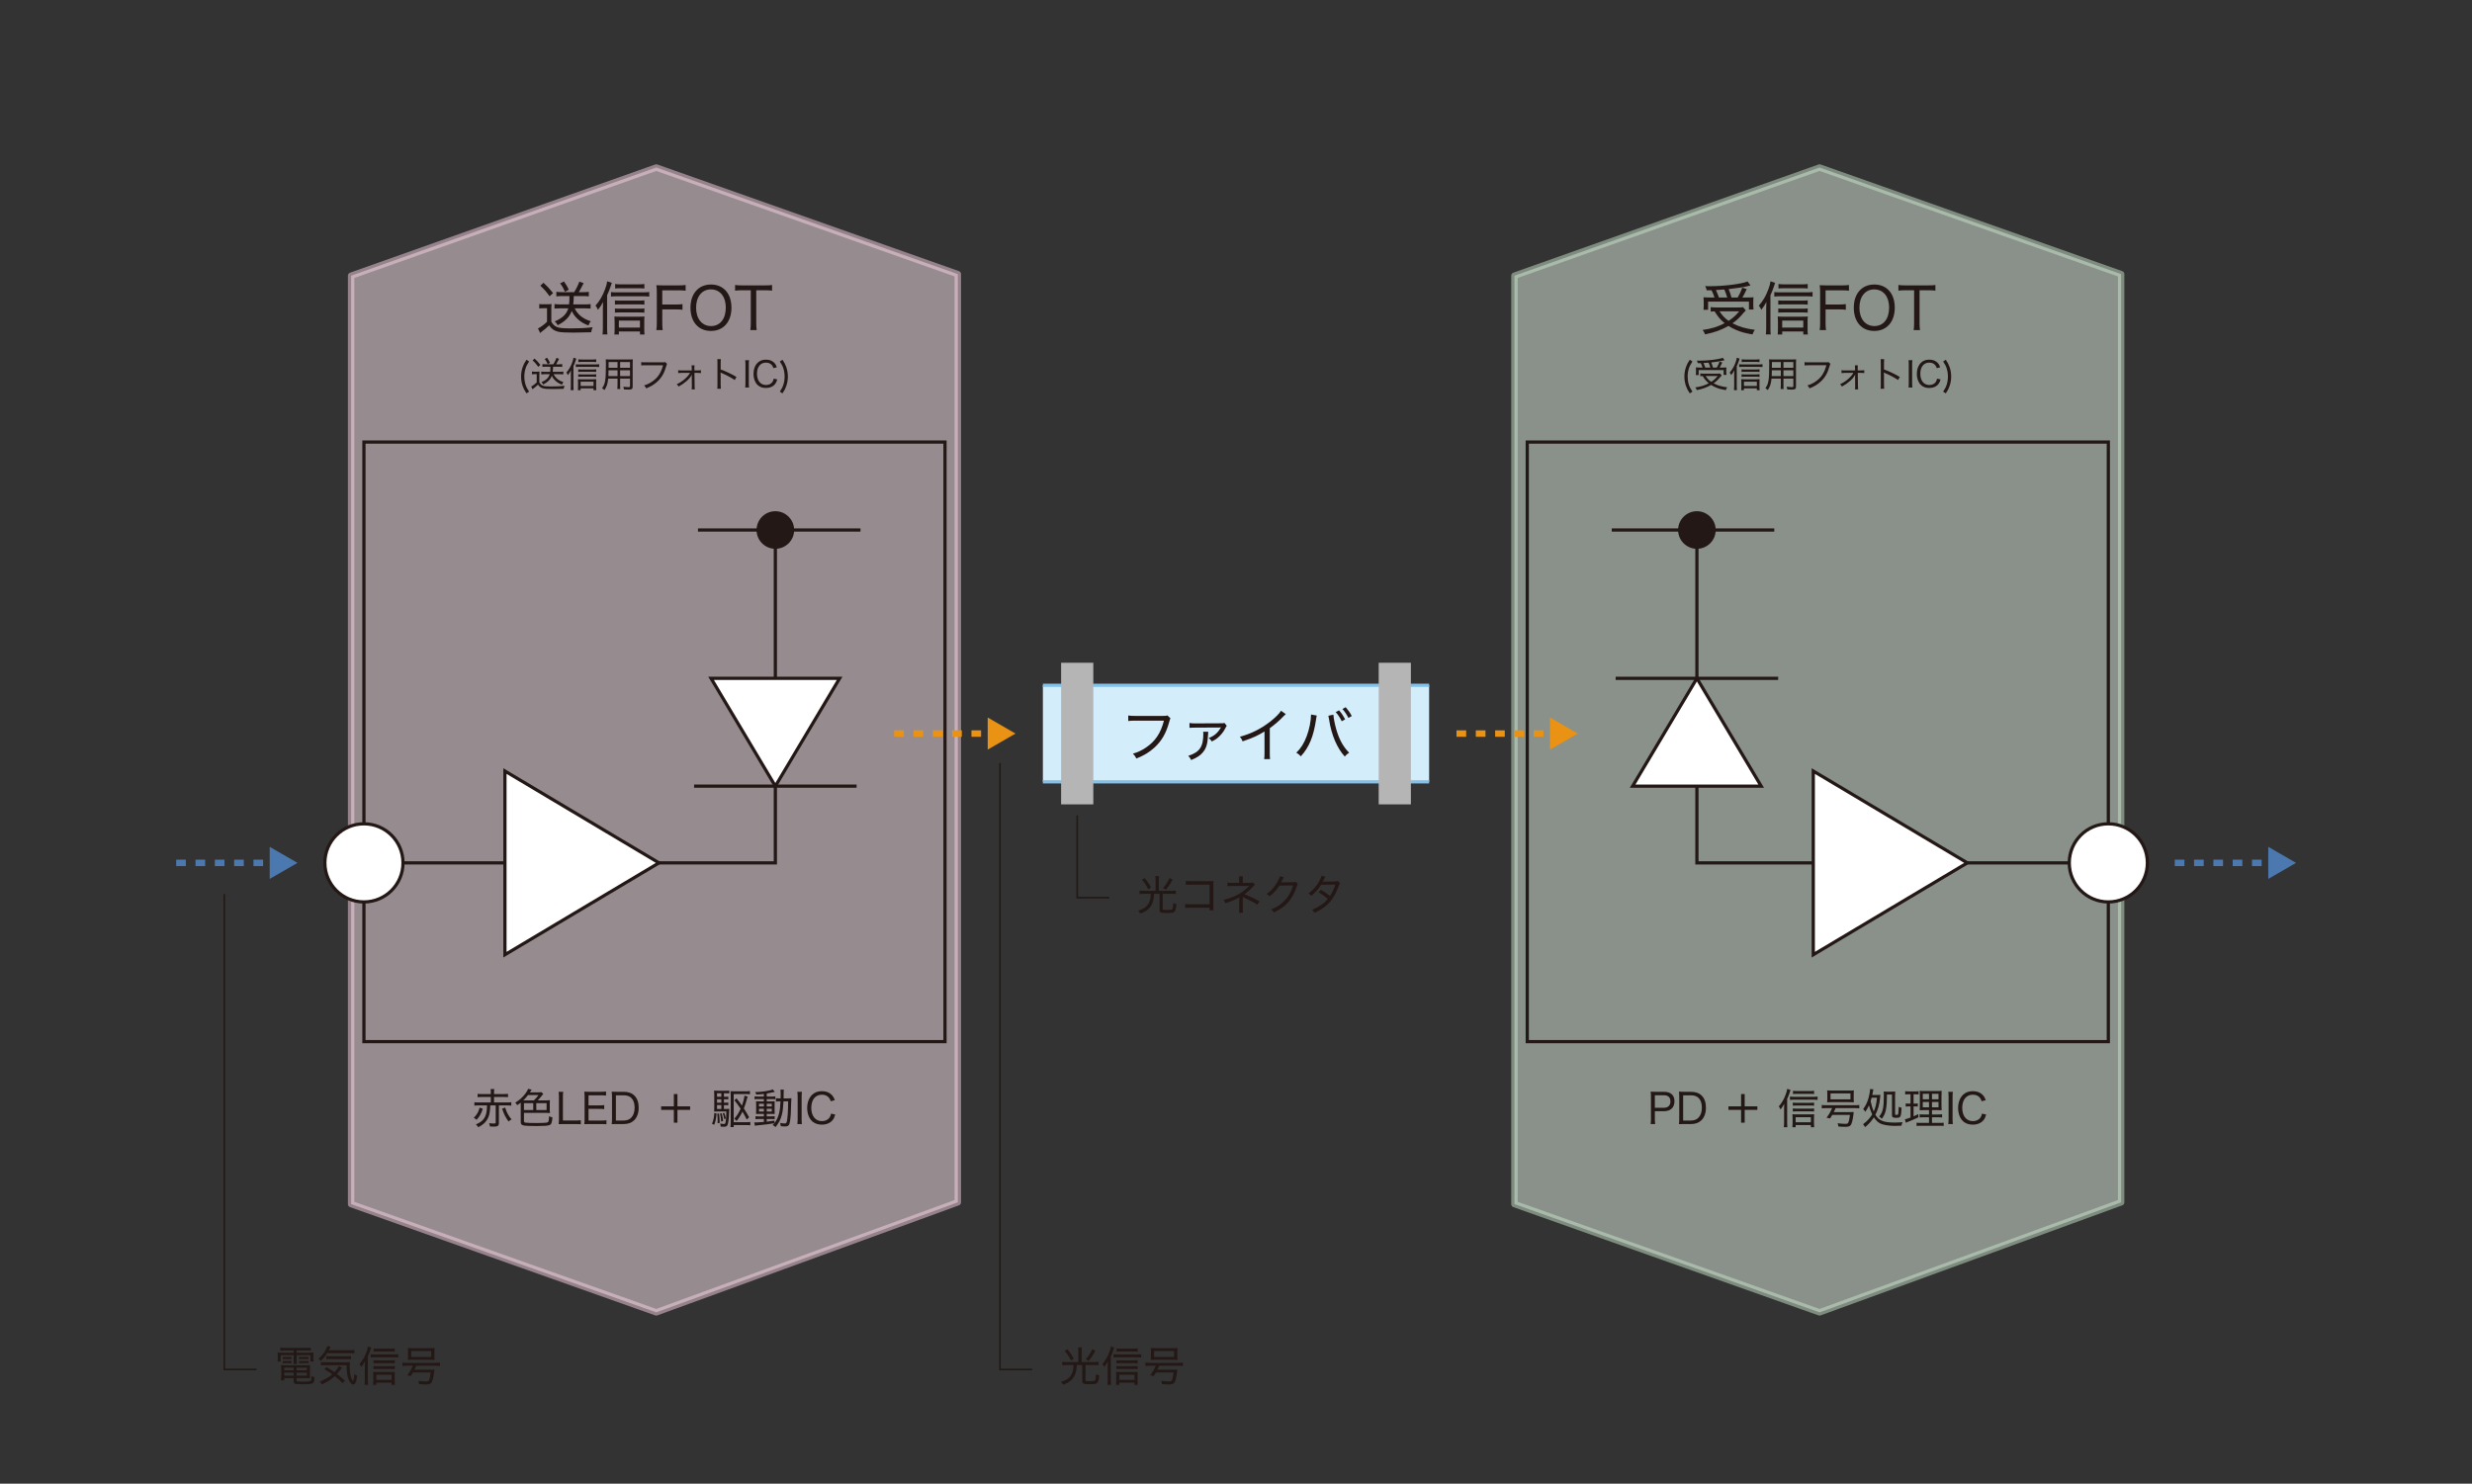 <?xml version="1.0" encoding="UTF-8"?>
<svg xmlns="http://www.w3.org/2000/svg" viewBox="0 0 768 461">
  <rect x="0" y="0" width="768" height="461" fill="#333333" stroke="none"/>
  <defs>
    <style>
      .cls-1 {
        fill: #d3edfb;
        fill-rule: evenodd;
      }

      .cls-2 {
        stroke: #e99214;
      }

      .cls-2, .cls-3, .cls-4, .cls-5, .cls-6, .cls-7, .cls-8 {
        stroke-miterlimit: 10;
      }

      .cls-2, .cls-4, .cls-5, .cls-6, .cls-7 {
        fill: none;
      }

      .cls-2, .cls-5 {
        stroke-dasharray: 3 3;
      }

      .cls-2, .cls-5, .cls-9, .cls-10 {
        stroke-width: 2px;
      }

      .cls-3, .cls-4, .cls-7, .cls-8 {
        stroke: #231815;
      }

      .cls-3, .cls-11 {
        fill: #231815;
      }

      .cls-4 {
        stroke-width: .5px;
      }

      .cls-5 {
        stroke: #4b78ae;
      }

      .cls-12 {
        fill: #e99214;
      }

      .cls-13 {
        fill: #b5b5b6;
      }

      .cls-9 {
        fill: #fbe6ef;
        stroke: #f9d3e3;
      }

      .cls-9, .cls-10 {
        opacity: .5;
        stroke-linejoin: round;
      }

      .cls-14 {
        fill: #4b78ae;
      }

      .cls-6 {
        stroke: #82c1ea;
      }

      .cls-8 {
        fill: #fff;
      }

      .cls-10 {
        fill: #e0f0e2;
        stroke: #cae5cd;
      }
    </style>
  </defs>
  <g id="fig">
    <polygon class="cls-9" points="109.087 85.666 109.087 374.133 203.886 407.773 297.571 373.583 297.571 85.181 203.886 52.052 109.087 85.666"/>
    <polygon class="cls-10" points="470.508 85.666 470.508 374.133 565.307 407.773 658.992 373.583 658.992 85.181 565.307 52.052 470.508 85.666"/>
    <g>
      <g>
        <polygon class="cls-1" points="324 212.933 324 242.933 444 242.933 444 212.933 324 212.933 324 212.933"/>
        <line class="cls-6" x1="324" y1="212.933" x2="444" y2="212.933"/>
        <line class="cls-6" x1="324" y1="242.933" x2="444" y2="242.933"/>
      </g>
      <rect class="cls-13" x="329.669" y="205.933" width="10" height="44"/>
      <rect class="cls-13" x="428.331" y="205.933" width="10" height="44"/>
    </g>
    <g>
      <rect class="cls-7" x="113.066" y="137.357" width="180.526" height="186.296"/>
      <polyline class="cls-7" points="113.066 268.112 240.885 268.112 240.885 164.684"/>
      <circle class="cls-8" cx="113.066" cy="268.112" r="12.135"/>
      <polygon class="cls-8" points="156.874 239.584 156.874 296.641 204.73 268.112 156.874 239.584"/>
      <polygon class="cls-8" points="260.855 210.772 220.915 210.772 240.885 244.27 260.855 210.772"/>
      <line class="cls-8" x1="216.847" y1="164.684" x2="267.337" y2="164.684"/>
      <circle class="cls-3" cx="240.885" cy="164.684" r="5.342"/>
      <line class="cls-8" x1="215.64" y1="244.27" x2="266.13" y2="244.27"/>
    </g>
    <g>
      <rect class="cls-7" x="474.487" y="137.357" width="180.526" height="186.296"/>
      <polyline class="cls-7" points="655.013 268.112 527.194 268.112 527.194 164.684"/>
      <circle class="cls-8" cx="655.013" cy="268.112" r="12.135"/>
      <polygon class="cls-8" points="563.349 296.641 563.349 239.584 611.204 268.112 563.349 296.641"/>
      <polygon class="cls-8" points="547.164 244.27 507.224 244.27 527.194 210.772 547.164 244.27"/>
      <line class="cls-8" x1="551.231" y1="164.684" x2="500.742" y2="164.684"/>
      <circle class="cls-3" cx="527.194" cy="164.684" r="5.342"/>
      <line class="cls-8" x1="501.949" y1="210.772" x2="552.439" y2="210.772"/>
    </g>
    <g>
      <line class="cls-5" x1="54.74" y1="268.112" x2="85.251" y2="268.112"/>
      <polygon class="cls-14" points="83.792 273.099 92.427 268.113 83.792 263.127 83.792 273.099"/>
    </g>
    <g>
      <line class="cls-5" x1="675.652" y1="268.112" x2="706.163" y2="268.112"/>
      <polygon class="cls-14" points="704.704 273.099 713.338 268.113 704.704 263.127 704.704 273.099"/>
    </g>
    <g>
      <line class="cls-2" x1="277.81" y1="227.933" x2="308.32" y2="227.933"/>
      <polygon class="cls-12" points="306.861 232.92 315.496 227.934 306.861 222.948 306.861 232.92"/>
    </g>
    <g>
      <line class="cls-2" x1="452.504" y1="227.933" x2="483.015" y2="227.933"/>
      <polygon class="cls-12" points="481.556 232.92 490.19 227.934 481.556 222.948 481.556 232.92"/>
    </g>
  </g>
  <g id="text_ja">
    <g>
      <path class="cls-11" d="M363.629,223.187q-.126.233-.396,1.188c-.936,3.439-2.323,5.834-4.501,7.851-1.656,1.513-3.223,2.467-5.689,3.457-.342-.702-.504-.937-1.08-1.494,1.62-.504,2.683-.99,4.033-1.891,2.898-1.927,4.627-4.501,5.617-8.373h-8.895c-1.044,0-1.566.019-2.196.108v-1.71c.702.107,1.116.126,2.232.126h8.57c.811,0,.973-.019,1.369-.145l.936.883Z"/>
      <path class="cls-11" d="M375.381,227.363c-.036.234-.054.486-.09,1.17-.108,2.485-.486,3.836-1.458,5.078-.811,1.062-1.927,1.801-3.763,2.539-.288-.595-.432-.793-.9-1.297,3.547-1.135,4.681-2.827,4.681-6.914,0-.216-.018-.324-.054-.576h1.584ZM369.547,224.645c.558.108,1.062.126,1.981.126l7.76-.036c.684,0,.792,0,1.116-.107l.72.882c-.162.234-.18.234-.54.954-.486.973-1.333,1.999-2.251,2.773-.558.449-.99.737-1.836,1.152-.342-.486-.486-.667-.972-1.062,1.692-.666,2.755-1.566,3.655-3.079q.036-.072.09-.145.036-.035.072-.09l-.036-.018c-.144.036-.306.054-.432.054l-7.346.036c-1.296.018-1.405.018-1.981.072v-1.513Z"/>
      <path class="cls-11" d="M399.467,221.89c-.27.234-.36.306-.648.612-1.296,1.368-2.719,2.61-4.321,3.763v7.473c0,1.099.018,1.62.09,2.125h-1.837c.09-.559.108-.973.108-2.107v-6.481c-2.305,1.404-3.457,1.927-6.806,3.079-.27-.667-.396-.883-.846-1.44,3.421-.9,6.5-2.431,9.381-4.664,1.638-1.278,2.898-2.538,3.403-3.402l1.477,1.044Z"/>
      <path class="cls-11" d="M409.095,222.34c-.072.234-.108.378-.234,1.278-.774,5.239-2.143,8.553-4.717,11.38-.595-.612-.774-.757-1.405-1.117,1.459-1.422,2.359-2.862,3.224-5.131.792-2.071,1.332-4.718,1.351-6.734l1.782.324ZM414.262,222.069c.055.955.379,2.701.811,4.286.9,3.24,2.179,5.635,4.069,7.525-.63.414-.828.595-1.351,1.188-1.225-1.368-2.143-2.845-3.024-4.843-.847-1.945-1.495-4.286-1.837-6.608-.108-.666-.162-.937-.234-1.225l1.566-.324ZM416.026,220.72c.847,1.008,1.261,1.62,1.891,2.79l-1.062.595c-.558-1.116-1.134-2.017-1.872-2.845l1.044-.54ZM418.079,219.747c.847.99,1.242,1.549,1.891,2.736l-1.044.595c-.522-1.044-1.062-1.854-1.854-2.791l1.008-.54Z"/>
    </g>
    <g>
      <g>
        <path class="cls-11" d="M88.402,419.624c-.533,0-.897.014-1.313.053v-.937c.429.052.845.078,1.378.078h6.787c.546,0,.936-.026,1.326-.078v.937c-.403-.039-.702-.053-1.274-.053h-3.146v.702h3.77c.767,0,1.131-.013,1.482-.052-.039.299-.052.559-.052,1.001v.78c0,.429.013.649.078,1.001h-.988v-1.989h-4.29v1.495c0,.65.013.91.065,1.261h-1.066c.052-.338.078-.688.078-1.261v-1.495h-4.03v1.989h-.988c.052-.338.078-.598.078-1.001v-.78c0-.416-.013-.688-.052-1.001.351.039.715.052,1.469.052h3.523v-.702h-2.834ZM88.324,428.205v.702h-1.027c.052-.339.078-.729.078-1.145v-2.405c0-.48-.013-.832-.052-1.183.338.039.637.052,1.157.052h6.63c.559,0,.884-.013,1.222-.052-.039.338-.052.649-.052,1.183v1.95c0,.416.013.702.039.949-.403-.039-.702-.052-1.209-.052h-2.964v.728c0,.117.026.183.104.221.195.104.702.144,1.963.144,1.43,0,2.106-.065,2.314-.247.169-.13.221-.521.234-1.508.351.182.429.221.949.377-.078,2.093-.247,2.197-3.705,2.197-2.431,0-2.782-.117-2.782-.91v-1.001h-2.899ZM87.87,421.613c.221.026.403.039.754.039h1.196c.312,0,.533-.013.728-.039v.702c-.208-.026-.416-.039-.728-.039h-1.196c-.325,0-.533.013-.754.039v-.702ZM87.87,422.875c.208.025.39.038.754.038h1.196c.312,0,.533-.013.728-.038v.701c-.247-.025-.416-.039-.728-.039h-1.196c-.338,0-.481.014-.754.039v-.701ZM88.312,424.968v.819h2.912v-.819h-2.912ZM88.312,426.515v.923h2.912v-.923h-2.912ZM95.345,425.787v-.819h-3.198v.819h3.198ZM95.345,427.438v-.923h-3.198v.923h3.198ZM92.914,421.613c.221.026.403.039.754.039h1.404c.325,0,.533-.013.728-.039v.702c-.208-.026-.403-.039-.728-.039h-1.404c-.338,0-.546.013-.754.039v-.702ZM92.914,422.875c.195.025.39.038.754.038h1.404c.312,0,.533-.013.728-.038v.701c-.208-.025-.403-.039-.728-.039h-1.404c-.338,0-.533.014-.754.039v-.701Z"/>
        <path class="cls-11" d="M101.649,420.443c-.611,1.001-1.17,1.664-2.015,2.444-.117-.247-.325-.442-.715-.689,1.118-.962,1.859-1.924,2.457-3.185.156-.325.221-.533.26-.78l1.079.208c-.078.156-.104.195-.221.442-.13.26-.195.402-.338.663h6.318c.741,0,1.183-.026,1.625-.092v1.079c-.273-.064-.806-.091-1.625-.091h-6.825ZM106.459,429.804c-.793-.832-1.287-1.287-2.457-2.21-1.144,1.053-2.067,1.651-3.965,2.574-.221-.391-.351-.546-.728-.871,1.859-.754,2.86-1.339,3.926-2.275-.767-.572-1.3-.91-2.444-1.586l.676-.624c1.014.585,1.482.884,2.444,1.547.715-.754,1.17-1.417,1.339-1.924l1.001.533q-.208.26-.52.688c-.351.481-.611.793-1.053,1.274,1.053.793,1.625,1.274,2.496,2.067l-.715.806ZM101.078,424.175c-.611,0-.988.025-1.378.078v-1.027c.312.039.65.065,1.183.065h6.332c.806,0,1.105-.014,1.482-.053-.039.391-.052.689-.052,1.131,0,1.521.156,2.77.442,3.641.182.52.455.988.598.988.156,0,.364-1.001.429-2.094.299.3.507.455.832.599-.208,1.858-.572,2.678-1.209,2.678-.533,0-1.17-.741-1.534-1.768-.351-.988-.494-2.172-.52-4.238h-6.604ZM101.337,421.366c.208.039.585.053,1.079.053h5.317c.637,0,1.027-.026,1.3-.065v1.001c-.338-.052-.689-.065-1.3-.065h-5.174c-.546,0-.897.014-1.222.065v-.988Z"/>
        <path class="cls-11" d="M114.286,428.764c0,.598.013,1.092.065,1.521h-1.092c.052-.494.078-.885.078-1.548v-4.212c0-.572,0-.818.039-1.534-.338.689-.546,1.001-1.144,1.781-.156-.39-.26-.559-.546-.949.936-1.065,1.586-2.171,2.119-3.627.299-.793.416-1.222.494-1.82l1.04.339c-.091.233-.13.363-.247.74-.221.689-.455,1.274-.806,2.041v7.268ZM115.156,420.781c.338.039.637.065,1.092.065h6.24c.533,0,.897-.026,1.248-.078v1.027c-.364-.039-.767-.065-1.248-.065h-6.24c-.416,0-.767.026-1.092.065v-1.015ZM116.925,430.298h-1.014c.039-.338.065-.715.065-1.209v-1.625c0-.442-.026-.871-.052-1.209.286.039.624.052,1.079.052h4.485c.572,0,.923-.013,1.183-.052-.039.351-.052.702-.052,1.196v1.625c0,.493.013.793.065,1.222h-1.027v-.676h-4.732v.676ZM122.645,423.615c-.299-.052-.637-.064-1.092-.064h-4.498c-.455,0-.715.013-1.014.052v-.949c.312.039.52.052,1.014.052h4.485c.481,0,.845-.025,1.105-.064v.975ZM122.645,425.423c-.312-.052-.611-.065-1.079-.065h-4.511c-.468,0-.715.014-1.014.052v-.948c.273.039.533.052,1.014.052h4.511c.468,0,.78-.013,1.079-.065v.976ZM122.645,419.988c-.325-.052-.728-.064-1.287-.064h-4.134c-.494,0-.806.013-1.131.064v-1.014c.364.052.702.078,1.196.078h4.017c.624,0,1.027-.026,1.339-.078v1.014ZM121.657,428.751v-1.573h-4.732v1.573h4.732Z"/>
        <path class="cls-11" d="M126.415,424.356c-.546,0-1.001.026-1.378.078v-1.053c.351.052.78.078,1.391.078h8.867c.611,0,1.04-.026,1.404-.078v1.053c-.364-.052-.832-.078-1.404-.078h-5.955c-.221.533-.312.741-.572,1.248h4.797c.741,0,1.092-.013,1.404-.052-.013.117-.052.377-.104.884-.247,1.885-.546,2.938-.936,3.315-.312.312-.741.416-1.664.416-.637,0-1.287-.039-2.08-.104-.013-.312-.078-.637-.234-1.014.819.104,1.794.195,2.314.195.598,0,.819-.065.962-.312.221-.377.39-1.065.572-2.47h-5.486c-.208.351-.338.546-.689,1.092l-1.105-.221c.793-1.04,1.261-1.859,1.729-2.978h-1.833ZM126.766,419.846c0-.391-.013-.663-.052-1.001.507.052.91.064,1.469.064h5.356c.741,0,1.105-.013,1.469-.064-.039.338-.052.61-.052,1.001v1.689c0,.43.013.677.052,1.015-.416-.039-.702-.053-1.365-.053h-5.551c-.637,0-.949.014-1.378.053.039-.338.052-.611.052-1.015v-1.689ZM127.753,419.78v1.859h6.201v-1.859h-6.201Z"/>
      </g>
      <polyline class="cls-4" points="69.691 277.818 69.691 425.526 79.691 425.526"/>
    </g>
    <g>
      <g>
        <path class="cls-11" d="M335.021,419.871c0-.48-.026-.818-.078-1.222h1.17c-.052.351-.078.702-.078,1.222v3.354h3.913c.52,0,.949-.026,1.378-.078v1.066c-.377-.053-.793-.078-1.378-.078h-2.717v4.68c0,.312.13.338,1.417.338,1.053,0,1.404-.052,1.56-.246.169-.222.273-.846.325-1.95.39.233.598.312.975.402-.156,1.561-.338,2.119-.78,2.444-.312.234-.793.299-2.262.299-1.196,0-1.586-.039-1.885-.221-.26-.143-.338-.351-.338-.845v-4.901h-1.703c-.052,1.092-.104,1.547-.312,2.275-.533,1.91-1.703,3.055-3.939,3.86-.221-.377-.364-.571-.676-.884,1.456-.442,2.366-1.001,2.99-1.859.598-.806.871-1.833.923-3.393h-2.145c-.507,0-.962.025-1.365.078v-1.066c.442.052.832.078,1.378.078h3.627v-3.354ZM331.642,419.273c.897,1.079,1.248,1.586,1.989,2.899l-.897.559c-.689-1.352-1.066-1.937-1.976-2.99l.884-.468ZM340.3,419.702c-.806,1.509-1.209,2.119-2.106,3.159l-.884-.52c.91-.988,1.378-1.703,2.041-3.107l.949.468Z"/>
        <path class="cls-11" d="M345.097,428.764c0,.598.013,1.092.065,1.521h-1.092c.052-.494.078-.885.078-1.548v-4.212c0-.572,0-.818.039-1.534-.338.689-.546,1.001-1.144,1.781-.156-.39-.26-.559-.546-.949.936-1.065,1.586-2.171,2.119-3.627.299-.793.416-1.222.494-1.82l1.04.339c-.091.233-.13.363-.247.74-.221.689-.455,1.274-.806,2.041v7.268ZM345.967,420.781c.338.039.637.065,1.092.065h6.24c.533,0,.897-.026,1.248-.078v1.027c-.364-.039-.767-.065-1.248-.065h-6.24c-.416,0-.767.026-1.092.065v-1.015ZM347.736,430.298h-1.014c.039-.338.065-.715.065-1.209v-1.625c0-.442-.026-.871-.052-1.209.286.039.624.052,1.079.052h4.485c.572,0,.923-.013,1.183-.052-.039.351-.052.702-.052,1.196v1.625c0,.493.013.793.065,1.222h-1.027v-.676h-4.732v.676ZM353.456,423.615c-.299-.052-.637-.064-1.092-.064h-4.498c-.455,0-.715.013-1.014.052v-.949c.312.039.52.052,1.014.052h4.485c.481,0,.845-.025,1.105-.064v.975ZM353.456,425.423c-.312-.052-.611-.065-1.079-.065h-4.511c-.468,0-.715.014-1.014.052v-.948c.273.039.533.052,1.014.052h4.511c.468,0,.78-.013,1.079-.065v.976ZM353.456,419.988c-.325-.052-.728-.064-1.287-.064h-4.134c-.494,0-.806.013-1.131.064v-1.014c.364.052.702.078,1.196.078h4.017c.624,0,1.027-.026,1.339-.078v1.014ZM352.468,428.751v-1.573h-4.732v1.573h4.732Z"/>
        <path class="cls-11" d="M357.226,424.356c-.546,0-1.001.026-1.378.078v-1.053c.351.052.78.078,1.391.078h8.867c.611,0,1.04-.026,1.404-.078v1.053c-.364-.052-.832-.078-1.404-.078h-5.955c-.221.533-.312.741-.572,1.248h4.797c.741,0,1.092-.013,1.404-.052-.013.117-.052.377-.104.884-.247,1.885-.546,2.938-.936,3.315-.312.312-.741.416-1.664.416-.637,0-1.287-.039-2.08-.104-.013-.312-.078-.637-.234-1.014.819.104,1.794.195,2.314.195.598,0,.819-.065.962-.312.221-.377.39-1.065.572-2.47h-5.486c-.208.351-.338.546-.689,1.092l-1.105-.221c.793-1.04,1.261-1.859,1.729-2.978h-1.833ZM357.577,419.846c0-.391-.013-.663-.052-1.001.507.052.91.064,1.469.064h5.356c.741,0,1.105-.013,1.469-.064-.039.338-.052.61-.052,1.001v1.689c0,.43.013.677.052,1.015-.416-.039-.702-.053-1.365-.053h-5.551c-.637,0-.949.014-1.378.053.039-.338.052-.611.052-1.015v-1.689ZM358.564,419.78v1.859h6.201v-1.859h-6.201Z"/>
      </g>
      <polyline class="cls-4" points="310.667 237.08 310.667 425.527 320.667 425.527"/>
    </g>
    <g>
      <g>
        <path class="cls-11" d="M359.023,273.456c0-.481-.026-.819-.078-1.222h1.17c-.052.351-.078.701-.078,1.222v3.354h3.913c.52,0,.949-.026,1.378-.078v1.065c-.377-.052-.793-.078-1.378-.078h-2.717v4.681c0,.312.13.338,1.417.338,1.053,0,1.404-.052,1.56-.247.169-.221.273-.845.325-1.95.39.234.598.312.975.403-.156,1.56-.338,2.119-.78,2.444-.312.233-.793.299-2.262.299-1.196,0-1.586-.039-1.885-.221-.26-.144-.338-.352-.338-.846v-4.901h-1.703c-.052,1.093-.104,1.548-.312,2.275-.533,1.911-1.703,3.056-3.939,3.861-.221-.377-.364-.572-.676-.884,1.456-.442,2.366-1.001,2.99-1.859.598-.806.871-1.833.923-3.394h-2.145c-.507,0-.962.026-1.365.078v-1.065c.442.052.832.078,1.378.078h3.627v-3.354ZM355.644,272.858c.897,1.078,1.248,1.586,1.989,2.898l-.897.56c-.689-1.353-1.066-1.938-1.976-2.99l.884-.468ZM364.302,273.287c-.806,1.508-1.209,2.119-2.106,3.159l-.884-.521c.91-.987,1.378-1.703,2.041-3.106l.949.468Z"/>
        <path class="cls-11" d="M369.735,282.049c-.871,0-1.131.014-1.521.053v-1.223c.455.078.676.092,1.534.092h6.058v-6.098h-5.798c-.858,0-1.131.013-1.599.065v-1.235c.481.078.689.091,1.612.091h6.305c.156,0,.351-.013.676-.026-.026.312-.026.533-.026,1.027v6.747c0,.585.013.962.065,1.287h-1.248v-.78h-6.058Z"/>
        <path class="cls-11" d="M384.933,283.609c.052-.364.065-.715.065-1.391v-2.848c0-.234,0-.364.026-.598-.13.117-.208.169-.403.286-.962.546-2.275,1.079-3.913,1.586-.182-.455-.26-.611-.559-1.015,2.431-.571,4.485-1.508,6.24-2.834.637-.468,1.079-.871,1.742-1.547l-.26.026c-.182.013-.481.025-.585.025h-4.55c-.637,0-.975.014-1.417.078v-1.157c.403.065.754.092,1.417.092h2.249v-1.04c0-.508-.013-.702-.052-1.002h1.222c-.052.312-.065.521-.065.988v1.054h2.587c.299,0,.468-.026.663-.092l.559.65c-.195.169-.247.208-.533.546-.754.832-1.872,1.833-2.782,2.483,1.859.663,3.068,1.222,4.693,2.184l-.637,1.027c-.962-.663-2.132-1.287-3.77-2.028-.468-.208-.533-.247-.793-.39q.013.064.026.272c.013.065.013.247.013.43v2.808c0,.768.013,1.027.065,1.404h-1.248Z"/>
        <path class="cls-11" d="M398.869,272.572c-.117.155-.13.155-.286.507-.312.663-.416.871-.572,1.131q.104-.026.325-.039h.156c1.82-.026,2.925-.039,3.315-.052.468-.013.546-.026.754-.104l.637.624c-.117.169-.13.195-.286.677-.572,1.911-1.495,3.64-2.613,4.927-1.196,1.365-2.626,2.393-4.55,3.263-.247-.454-.377-.61-.78-.948,1.963-.793,3.315-1.742,4.55-3.198.975-1.145,1.755-2.613,2.223-4.238l-4.251.064c-.832,1.301-1.846,2.405-3.081,3.354-.286-.39-.429-.52-.884-.793,1.404-.936,2.366-2.002,3.289-3.627.481-.832.715-1.392.78-1.847l1.274.3Z"/>
        <path class="cls-11" d="M411.765,272.442q-.143.233-.429.832c-.143.285-.273.507-.377.688q.195-.039,3.835-.078c.377,0,.624-.039.858-.13l.663.663c-.143.221-.169.26-.377.858-.468,1.261-1.145,2.665-1.729,3.588-1.313,2.054-3.068,3.497-5.798,4.771-.273-.481-.403-.638-.767-.963,1.105-.441,1.794-.806,2.652-1.378.988-.676,1.56-1.195,2.21-1.988-.936-.832-1.833-1.482-2.847-2.042l.715-.793c1.092.624,1.755,1.079,2.808,1.938.702-1.092,1.261-2.236,1.69-3.549l-4.394.052c-.884,1.391-1.794,2.405-3.081,3.445-.312-.364-.468-.481-.91-.741,1.417-1.04,2.47-2.224,3.302-3.705.403-.741.65-1.313.767-1.781l1.209.312Z"/>
      </g>
      <polyline class="cls-4" points="334.669 253.335 334.669 278.92 344.669 278.92"/>
    </g>
    <g>
      <path class="cls-11" d="M149.99,344.508c-.286.884-.455,1.3-.806,1.924-.339.585-.585.923-1.118,1.521-.299-.285-.507-.441-.885-.624.494-.493.702-.754.988-1.195.416-.638.599-1.079.846-1.977l.975.352ZM148.781,343.468c-.572,0-.988.025-1.404.078v-1.066c.338.052.78.078,1.404.078h3.705v-1.703h-2.821c-.559,0-.91.013-1.287.064v-1.04c.352.053.676.065,1.287.065h2.821v-.416c0-.572-.013-.819-.078-1.145h1.17c-.064.234-.091.611-.091,1.145v.416h3.068c.598,0,.923-.013,1.273-.065v1.04c-.377-.052-.715-.064-1.273-.064h-3.068v1.703h3.965c.611,0,1.066-.026,1.404-.078v1.066c-.416-.053-.832-.078-1.404-.078h-2.457v5.538c0,.416-.104.663-.351.832s-.533.221-1.17.221c-.338,0-.768-.013-1.274-.052-.064-.468-.091-.599-.247-1.027.507.078.976.117,1.378.117.56,0,.677-.065.677-.338v-5.291h-1.69c-.078,1.897-.221,2.769-.585,3.652-.325.78-.78,1.404-1.404,1.977-.494.442-.896.715-1.755,1.157-.195-.352-.39-.585-.729-.858,1.639-.728,2.432-1.43,2.951-2.626.338-.819.469-1.586.533-3.302h-2.548ZM156.945,344.144c.533,1.664.962,2.47,1.989,3.679-.39.222-.611.364-.949.65-1.001-1.456-1.417-2.275-1.989-3.979l.949-.351Z"/>
      <path class="cls-11" d="M169.776,341.907c.377,0,.676-.013,1.079-.064-.039.312-.052.559-.052.923v2.171c0,.351.013.585.052.91-.39-.039-.741-.052-1.066-.052h-7.007v2.47c0,.403.13.52.611.572.494.064,1.716.104,3.263.104,1.131,0,2.483-.039,2.912-.091.637-.078.78-.182.884-.624.078-.286.117-.767.13-1.417.364.195.572.26,1.054.39-.144,1.717-.338,2.185-.988,2.405-.585.195-1.703.273-3.926.273-2.067,0-3.406-.053-4.005-.169-.715-.144-.936-.416-.936-1.145v-5.941c-.299.247-.521.403-1.092.793-.169-.338-.352-.571-.611-.806,1.391-.832,2.431-1.781,3.315-3.042.39-.56.532-.819.676-1.248l1.118.26c-.091.117-.117.144-.222.338-.104.156-.155.247-.324.494h2.313c.729,0,1.015-.013,1.209-.078l.638.546c-.092.092-.183.208-.546.663-.403.521-.807.988-1.171,1.365h2.691ZM165.876,341.907c.546-.52,1.015-1.053,1.431-1.651h-3.264c-.48.65-.793,1.001-1.469,1.651h3.302ZM165.668,342.778h-2.886v2.132h2.886v-2.132ZM166.617,344.91h3.198v-2.132h-3.198v2.132Z"/>
      <path class="cls-11" d="M175.041,349.266c-.676,0-1.014,0-1.495.026.078-.469.104-.91.104-1.586v-6.812c0-.754-.026-1.184-.104-1.651h1.443c-.078.507-.104.858-.104,1.638v7.28h3.952c.716,0,1.093-.025,1.612-.091v1.274c-.441-.065-.819-.078-1.612-.078h-3.796Z"/>
      <path class="cls-11" d="M188.405,349.344c-.442-.065-.793-.078-1.508-.078h-3.9c-.689,0-1.001,0-1.482.026.078-.481.104-.897.104-1.586v-6.956c0-.598-.026-.948-.104-1.547.442.026.846.039,1.482.039h3.77c.611,0,1.093-.026,1.521-.091v1.273c-.442-.064-.832-.091-1.521-.091h-3.926v3.134h3.341c.611,0,1.027-.026,1.534-.092v1.262c-.468-.065-.818-.091-1.534-.091h-3.341v3.627h4.057c.649,0,1.014-.026,1.508-.091v1.261Z"/>
      <path class="cls-11" d="M190.134,340.75c0-.61-.025-.975-.104-1.547.441.026.818.039,1.481.039h2.236c1.443,0,2.548.377,3.328,1.157.897.857,1.353,2.145,1.353,3.757,0,1.69-.494,3.042-1.431,3.952-.793.768-1.872,1.157-3.237,1.157h-2.249c-.688,0-1.014,0-1.481.026.078-.508.104-.897.104-1.586v-6.956ZM193.709,348.174c1.04,0,1.82-.286,2.405-.897.689-.702,1.053-1.781,1.053-3.094,0-1.326-.325-2.314-.987-2.99-.572-.585-1.34-.858-2.432-.858h-2.405v7.84h2.366Z"/>
      <path class="cls-11" d="M210.466,348.837h-1.117v-3.979h-3.939v-1.092h3.939v-3.822h1.117v3.822h3.939v1.092h-3.939v3.979Z"/>
      <path class="cls-11" d="M222.621,345.989c-.183,1.859-.3,2.405-.729,3.511l-.688-.325c.429-1.001.598-1.769.728-3.342l.689.156ZM224.909,344.585h.493c.611,0,.91-.013,1.171-.052q-.026.247-.065,1.353c-.065,1.716-.221,3.016-.455,3.614-.169.441-.494.61-1.196.61-.286,0-.598-.025-.975-.064-.013-.442-.026-.585-.156-.949.468.091.871.143,1.184.143s.441-.143.52-.61c.156-.897.208-1.612.234-3.276h-2.626c-.508,0-.846.013-1.171.039.026-.312.039-.611.039-1.326v-3.731c0-.779-.013-1.118-.052-1.481.312.052.741.064,1.443.064h1.911c.585,0,.936-.013,1.352-.064v.91c-.363-.053-.688-.065-1.183-.065h-.468v1.092h.312c.455,0,.741-.013,1.04-.064v.896c-.299-.052-.598-.064-1.04-.064h-.312v1.065h.312c.481,0,.741-.013,1.04-.052v.871c-.312-.052-.624-.065-1.04-.065h-.312v1.209ZM224.103,339.697h-1.339v1.092h1.339v-1.092ZM224.103,341.557h-1.339v1.065h1.339v-1.065ZM222.764,343.376v1.209h1.339v-1.209h-1.339ZM223.375,345.977c.155,1.027.208,1.807.221,2.938l-.663.091c.026-.416.026-.56.026-.846,0-.701-.026-1.156-.13-2.118l.546-.065ZM224.207,345.925c.26.949.338,1.365.455,2.404l-.599.17c-.091-1.145-.155-1.548-.377-2.483l.521-.091ZM225.013,345.795c.221.585.352,1.014.494,1.729l-.494.221c-.156-.857-.208-1.053-.48-1.819l.48-.13ZM232.995,340.022c-.351-.052-.702-.078-1.235-.078h-3.809v8.749h3.913c.48,0,.936-.025,1.248-.091v1.053c-.338-.052-.754-.078-1.262-.078h-3.899v.638h-1.015c.053-.391.078-.858.078-1.365v-8.606c0-.48-.013-.857-.052-1.196.286.026.65.039,1.131.039h3.627c.494,0,.871-.025,1.274-.091v1.027ZM231.981,347.849c-.3-.663-.741-1.495-1.313-2.444-.546,1.131-1.157,2.106-1.82,2.912-.26-.351-.402-.468-.741-.676.858-.976,1.365-1.769,1.989-3.133-.818-1.223-1.195-1.729-1.937-2.613l.649-.624c.988,1.234,1.079,1.365,1.703,2.262.416-1.131.729-2.405.768-3.081l1.001.26c-.078.222-.13.377-.247.846-.26,1.014-.599,2.002-.937,2.847.677,1.04,1.262,2.041,1.639,2.77l-.754.676Z"/>
      <path class="cls-11" d="M237.324,339.905c-.819.091-1.418.156-2.354.208-.078-.273-.143-.403-.364-.78,2.21-.039,4.59-.402,5.499-.845l.611.78c-.13.013-.195.025-.468.104-.702.169-1.326.286-2.041.403v.949h1.521c.585,0,.897-.014,1.157-.065v.897c-.221-.039-.403-.053-1.001-.053h-1.677v.729h1.352c.533,0,.819-.013,1.118-.039-.025.247-.025.468-.025,1.144v1.587c0,.637.013,1.053.025,1.209-.351-.014-.598-.026-1.183-.026h-1.287v.78h1.287c.663,0,.896-.013,1.183-.052v.896c-.247-.039-.441-.052-1.014-.052h-1.456v.845c.688-.078,1.144-.143,2.405-.338v.793c.649-.832,1.131-1.859,1.43-3.055.247-1.015.377-2.133.442-3.719h-.247c-.521,0-.807.014-1.17.065v-1.027c.312.039.585.052,1.078.052h.364c.014-.429.026-.676.026-1.117,0-1.04-.013-1.235-.091-1.612h1.104c-.064.247-.078.52-.078,1.014q-.013.234-.025,1.716h1.248c.52,0,.806-.013,1.183-.052-.039.299-.052.585-.078,1.365-.064,3.068-.13,4.187-.312,5.525-.208,1.534-.507,1.872-1.664,1.872-.299,0-.78-.026-1.262-.078-.013-.364-.064-.663-.194-1.027.676.13.988.169,1.312.169.494,0,.624-.078.741-.48.26-.858.416-3.107.442-6.384h-1.443c-.091,1.859-.234,3.134-.52,4.199-.391,1.508-.924,2.522-1.964,3.81-.13-.183-.52-.455-.884-.638.26-.26.338-.351.533-.571-2.08.338-2.704.416-5.356.676-.338.026-.441.039-.702.091l-.182-1.04c.221.026.39.026.559.026.469,0,1.248-.052,2.419-.144v-.936h-1.418c-.402,0-.857.026-1.183.064v-.923c.312.053.624.065,1.183.065h1.418v-.78h-1.223c-.546,0-.871.013-1.209.039.026-.325.039-.585.039-1.222v-1.573c0-.65-.013-.768-.039-1.157.338.026.689.039,1.235.039h1.196v-.729h-1.729c-.533,0-.819.014-1.157.065v-.91c.352.052.663.065,1.17.065h1.717v-.819ZM235.803,342.96v.832h1.521v-.832h-1.521ZM235.803,344.521v.858h1.521v-.858h-1.521ZM238.208,343.792h1.573v-.832h-1.573v.832ZM238.208,345.379h1.573v-.858h-1.573v.858Z"/>
      <path class="cls-11" d="M249.153,339.242c-.077.468-.104.91-.104,1.521v6.98c0,.624.026,1.066.104,1.521h-1.442c.078-.494.104-.832.104-1.521v-6.98c0-.702-.025-1.04-.104-1.521h1.442Z"/>
      <path class="cls-11" d="M258.098,342.181c-.182-.56-.324-.819-.598-1.145-.494-.585-1.248-.896-2.146-.896-2.041,0-3.302,1.572-3.302,4.095s1.287,4.121,3.302,4.121c1.001,0,1.833-.377,2.327-1.053.273-.377.391-.689.508-1.274l1.3.273c-.234.806-.416,1.222-.754,1.664-.729.949-1.95,1.481-3.42,1.481-1.286,0-2.365-.402-3.12-1.183-.909-.923-1.417-2.354-1.417-3.991,0-1.703.547-3.146,1.534-4.108.768-.741,1.769-1.118,3.017-1.118s2.236.352,2.977,1.066c.494.481.741.897,1.054,1.729l-1.262.338Z"/>
    </g>
    <g>
      <path class="cls-11" d="M512.814,349.267c.078-.494.104-.871.104-1.521v-7.007c0-.572-.026-.975-.104-1.534.469.026.871.039,1.482.039h2.678c2.094,0,3.251,1.053,3.251,2.925,0,1.977-1.209,3.107-3.315,3.107h-2.782v2.457c0,.65.026,1.066.104,1.534h-1.417ZM516.91,344.209c1.312,0,2.054-.715,2.054-1.988,0-1.248-.702-1.911-2.054-1.911h-2.782v3.899h2.782Z"/>
      <path class="cls-11" d="M521.707,340.751c0-.61-.026-.975-.104-1.547.442.026.819.039,1.482.039h2.236c1.443,0,2.548.377,3.328,1.157.896.857,1.352,2.145,1.352,3.757,0,1.69-.494,3.042-1.43,3.952-.793.768-1.872,1.157-3.237,1.157h-2.249c-.689,0-1.014,0-1.482.026.078-.508.104-.897.104-1.586v-6.956ZM525.282,348.175c1.04,0,1.82-.286,2.405-.897.688-.702,1.053-1.781,1.053-3.094,0-1.326-.325-2.314-.988-2.99-.571-.585-1.339-.858-2.431-.858h-2.405v7.84h2.366Z"/>
      <path class="cls-11" d="M542.039,348.838h-1.118v-3.979h-3.939v-1.092h3.939v-3.822h1.118v3.822h3.938v1.092h-3.938v3.979Z"/>
      <path class="cls-11" d="M555.233,348.721c0,.598.014,1.092.065,1.521h-1.092c.052-.493.077-.884.077-1.547v-4.212c0-.572,0-.819.039-1.534-.338.689-.546,1.001-1.144,1.781-.156-.39-.26-.56-.546-.949.936-1.065,1.586-2.171,2.119-3.627.299-.793.416-1.222.494-1.82l1.04.338c-.092.234-.13.364-.247.741-.222.689-.455,1.274-.807,2.041v7.268ZM556.104,340.738c.338.039.638.065,1.092.065h6.24c.533,0,.897-.026,1.248-.078v1.026c-.363-.039-.767-.064-1.248-.064h-6.24c-.416,0-.767.025-1.092.064v-1.014ZM557.873,350.255h-1.015c.039-.338.065-.715.065-1.209v-1.625c0-.442-.026-.871-.052-1.209.286.038.624.052,1.079.052h4.484c.572,0,.924-.014,1.184-.052-.039.351-.052.701-.052,1.195v1.625c0,.494.013.793.064,1.223h-1.027v-.677h-4.731v.677ZM563.593,343.572c-.299-.052-.637-.064-1.092-.064h-4.498c-.455,0-.715.013-1.014.052v-.949c.312.039.52.052,1.014.052h4.485c.48,0,.845-.025,1.104-.064v.975ZM563.593,345.38c-.312-.053-.61-.065-1.079-.065h-4.511c-.468,0-.715.013-1.014.052v-.949c.272.039.532.053,1.014.053h4.511c.469,0,.78-.014,1.079-.065v.976ZM563.593,339.945c-.325-.052-.728-.065-1.287-.065h-4.134c-.494,0-.806.014-1.131.065v-1.014c.364.052.702.077,1.196.077h4.017c.624,0,1.027-.025,1.339-.077v1.014ZM562.604,348.708v-1.573h-4.731v1.573h4.731Z"/>
      <path class="cls-11" d="M567.362,344.313c-.546,0-1.001.026-1.378.078v-1.054c.352.053.78.078,1.392.078h8.866c.61,0,1.04-.025,1.404-.078v1.054c-.364-.052-.832-.078-1.404-.078h-5.954c-.222.533-.312.741-.572,1.248h4.797c.741,0,1.092-.013,1.404-.052-.013.117-.052.377-.104.884-.247,1.885-.547,2.938-.937,3.315-.312.312-.741.416-1.664.416-.637,0-1.287-.039-2.08-.104-.013-.312-.078-.637-.234-1.014.819.104,1.794.194,2.314.194.598,0,.819-.064.962-.312.221-.377.391-1.066.572-2.47h-5.486c-.208.351-.338.546-.689,1.092l-1.104-.221c.793-1.041,1.261-1.859,1.729-2.978h-1.833ZM567.714,339.803c0-.391-.014-.663-.052-1.002.507.053.909.065,1.469.065h5.356c.74,0,1.104-.013,1.469-.065-.039.339-.052.611-.052,1.002v1.689c0,.429.013.676.052,1.014-.416-.038-.702-.052-1.365-.052h-5.551c-.638,0-.949.014-1.378.052.038-.338.052-.61.052-1.014v-1.689ZM568.702,339.737v1.859h6.201v-1.859h-6.201Z"/>
      <path class="cls-11" d="M583.171,340.231c.533,0,.728-.013,1.027-.039q-.053.364-.117,1.144c-.169,1.833-.65,3.55-1.443,5.045,1.079,1.819,2.562,2.418,6.006,2.418.702,0,1.509-.039,2.444-.117-.208.429-.272.65-.338,1.092-.481.039-1.56.065-2.08.065-.806,0-1.911-.091-2.691-.222-1.65-.285-2.47-.728-3.367-1.846-.169-.195-.285-.351-.441-.585-.768,1.183-1.456,1.963-2.73,3.042-.182-.377-.39-.663-.637-.896.949-.729,1.365-1.118,1.95-1.808.363-.429.637-.832.896-1.261-.351-.754-.74-1.82-1.014-2.809-.352.807-.585,1.209-1.131,2.016-.26-.455-.352-.56-.663-.846.793-1.065,1.287-2.093,1.677-3.483.247-.897.455-2.041.455-2.562v-.182l1.053.078c-.064.233-.091.377-.155.754-.053.325-.092.585-.183,1.001h1.482ZM581.48,341.076c-.091.338-.194.702-.312,1.066.377,1.689.507,2.093.962,3.211.559-1.209.819-2.327,1.014-4.277h-1.664ZM586.239,340.102c-.014,2.093-.078,3.224-.261,4.329-.233,1.378-.585,2.223-1.352,3.211-.299-.338-.455-.481-.832-.715.688-.78,1.001-1.431,1.222-2.522.169-.923.26-2.236.26-4.069,0-.52-.025-.948-.052-1.183.195.039.416.052.884.052h1.509c.585,0,.949-.013,1.196-.052-.039.272-.053.624-.053,1.157v5.837c0,.221.078.273.43.273.429,0,.52-.078.585-.547.052-.377.091-1.04.116-1.988.312.169.494.233.897.312-.182,2.964-.273,3.133-1.703,3.133-1.014,0-1.287-.169-1.287-.806v-6.422h-1.56Z"/>
      <path class="cls-11" d="M592.934,340.01c-.507,0-.65.014-1.027.065v-1.027c.312.053.611.078,1.132.078h1.937c.494,0,.768-.013,1.092-.078v1.015c-.338-.039-.585-.053-.987-.053h-.572v2.912h.455c.364,0,.572-.013.857-.064v.962c-.272-.039-.532-.052-.857-.052h-.455v3.094c.533-.221.767-.338,1.456-.676l.052.975c-1.17.572-1.625.768-3.393,1.47-.312.116-.364.143-.521.221l-.286-1.066c.455-.091.858-.221,1.742-.546v-3.471h-.611c-.351,0-.585.013-.884.064v-.975c.299.052.507.064.897.064h.598v-2.912h-.624ZM599.304,347.16h-1.638c-.65,0-.937.014-1.274.065v-1.001c.312.052.611.064,1.262.064h1.65v-1.364h-1.3c-.819,0-1.235.013-1.599.052q.038-.299.052-1.534v-2.821c0-.845-.014-1.261-.065-1.677.416.052.832.064,1.703.064h3.472c.936,0,1.312-.013,1.664-.064-.039.377-.053.91-.053,1.677v2.665c0,.858.014,1.326.053,1.69-.469-.039-.78-.052-1.521-.052h-1.482v1.364h1.859c.637,0,.923-.013,1.287-.064v1.001c-.364-.052-.663-.065-1.287-.065h-1.859v1.742h2.327c.638,0,.962-.013,1.301-.064v1.014c-.403-.052-.689-.064-1.34-.064h-5.72c-.65,0-.937.013-1.353.064v-1.014c.338.052.624.064,1.262.064h2.6v-1.742ZM597.367,339.867v1.69h1.937v-1.69h-1.937ZM597.367,342.402v1.664h1.937v-1.664h-1.937ZM600.227,341.558h2.028v-1.69h-2.028v1.69ZM600.227,344.066h2.028v-1.664h-2.028v1.664Z"/>
      <path class="cls-11" d="M606.727,339.243c-.078.468-.104.91-.104,1.521v6.98c0,.624.025,1.066.104,1.521h-1.443c.078-.494.104-.832.104-1.521v-6.98c0-.702-.026-1.04-.104-1.521h1.443Z"/>
      <path class="cls-11" d="M615.671,342.182c-.183-.56-.325-.819-.599-1.145-.494-.585-1.248-.896-2.145-.896-2.041,0-3.303,1.572-3.303,4.095s1.287,4.121,3.303,4.121c1.001,0,1.833-.377,2.327-1.053.272-.377.39-.689.507-1.274l1.3.273c-.234.806-.416,1.222-.754,1.664-.729.949-1.95,1.481-3.419,1.481-1.287,0-2.366-.402-3.12-1.183-.91-.923-1.417-2.354-1.417-3.991,0-1.703.546-3.146,1.534-4.108.767-.741,1.768-1.118,3.016-1.118s2.236.352,2.978,1.066c.493.481.74.897,1.053,1.729l-1.261.338Z"/>
    </g>
    <g>
      <path class="cls-11" d="M167.536,94.456c.45.072.72.09,1.405.09h1.044c.504,0,.955-.018,1.387-.09-.072.594-.09,1.008-.09,1.927v3.564c.541.954.972,1.351,1.819,1.692.684.288,1.854.396,3.925.396,3.151,0,5.348-.108,7.094-.36-.288.738-.324.864-.45,1.566-2.575.072-4.105.108-5.654.108-2.358,0-3.853-.09-4.591-.271-1.296-.323-1.98-.81-2.827-1.98-.81.793-1.207,1.135-2.161,1.854-.162.126-.432.343-.612.522l-.684-1.423c.828-.378,1.854-1.134,2.809-2.07v-4.213h-1.134c-.54,0-.846.018-1.278.09v-1.404ZM168.869,87.866c1.26,1.17,1.836,1.8,2.953,3.205l-1.081.99c-1.044-1.459-1.639-2.161-2.881-3.295l1.008-.9ZM174.522,91.989c-.63,0-1.188.036-1.675.108v-1.423c.522.072,1.062.108,1.693.108h3.835c.666-1.062,1.152-2.035,1.621-3.277l1.333.486q-1.044,2.034-1.513,2.791h1.44c.684,0,1.17-.036,1.674-.108v1.423c-.504-.072-1.062-.108-1.729-.108h-2.935c-.036,1.296-.054,1.692-.18,2.593h3.709c.685,0,1.225-.036,1.692-.108v1.423c-.504-.054-1.098-.09-1.782-.09h-3.169c.432.882.936,1.548,1.656,2.196.918.811,1.783,1.297,3.349,1.818-.342.433-.558.792-.72,1.314-1.53-.594-2.376-1.116-3.331-1.998-.828-.757-1.386-1.513-1.854-2.503-.72,1.872-2.088,3.259-4.375,4.411-.234-.486-.522-.847-.918-1.17,2.431-1.062,3.691-2.27,4.213-4.069h-2.539c-.666,0-1.26.036-1.747.09v-1.423c.486.072,1.062.108,1.747.108h2.773c.09-.738.126-1.225.126-2.593h-2.395ZM175.207,87.452c.612.828,1.026,1.53,1.513,2.557l-1.188.648c-.486-1.081-.846-1.729-1.513-2.611l1.188-.594Z"/>
      <path class="cls-11" d="M188.615,101.802c0,.828.018,1.513.09,2.107h-1.512c.072-.685.108-1.225.108-2.144v-5.833c0-.793,0-1.135.054-2.125-.468.954-.756,1.387-1.584,2.467-.216-.54-.36-.774-.756-1.314,1.296-1.477,2.197-3.007,2.935-5.023.415-1.099.576-1.692.685-2.521l1.44.468c-.126.324-.18.504-.342,1.026-.306.954-.63,1.765-1.116,2.827v10.064ZM189.822,90.747c.468.054.882.09,1.512.09h8.643c.738,0,1.242-.036,1.729-.108v1.423c-.504-.054-1.062-.09-1.729-.09h-8.643c-.576,0-1.062.036-1.512.09v-1.404ZM192.27,103.927h-1.404c.054-.468.09-.99.09-1.675v-2.25c0-.612-.036-1.207-.072-1.675.396.054.864.072,1.495.072h6.212c.792,0,1.278-.019,1.638-.072-.054.486-.072.973-.072,1.656v2.251c0,.684.018,1.099.09,1.692h-1.422v-.937h-6.554v.937ZM200.193,94.672c-.415-.072-.882-.09-1.513-.09h-6.23c-.63,0-.99.018-1.404.072v-1.314c.432.054.72.071,1.404.071h6.212c.667,0,1.17-.035,1.531-.09v1.351ZM200.193,97.175c-.433-.072-.847-.09-1.495-.09h-6.248c-.648,0-.99.018-1.404.071v-1.313c.378.054.738.071,1.404.071h6.248c.648,0,1.08-.018,1.495-.09v1.351ZM200.193,89.648c-.45-.072-1.009-.09-1.783-.09h-5.726c-.685,0-1.117.018-1.567.09v-1.404c.504.072.973.108,1.657.108h5.563c.864,0,1.422-.036,1.855-.108v1.404ZM198.824,101.784v-2.179h-6.554v2.179h6.554Z"/>
      <path class="cls-11" d="M205.751,100.308c0,1.044.036,1.585.144,2.251h-1.98c.108-.612.144-1.207.144-2.233v-9.578c0-.828-.036-1.404-.144-2.125.612.036,1.17.054,2.052.054h4.862c.936,0,1.494-.035,2.179-.126v1.783c-.612-.091-1.17-.126-2.161-.126h-5.095v4.411h4.123c.955,0,1.495-.036,2.161-.126v1.765c-.612-.091-1.17-.126-2.161-.126h-4.123v4.177Z"/>
      <path class="cls-11" d="M227.246,95.608c0,4.394-2.484,7.22-6.374,7.22s-6.356-2.809-6.356-7.22c0-4.375,2.502-7.202,6.374-7.202s6.355,2.791,6.355,7.202ZM225.481,95.626c0-1.944-.541-3.493-1.549-4.501-.792-.792-1.854-1.206-3.042-1.206-2.809,0-4.627,2.232-4.627,5.689,0,3.438,1.836,5.708,4.645,5.708,2.791,0,4.574-2.215,4.574-5.69Z"/>
      <path class="cls-11" d="M234.948,100.434c0,.9.036,1.459.144,2.125h-1.981c.09-.54.145-1.225.145-2.125v-10.245h-2.701c-.954,0-1.584.036-2.179.126v-1.765c.702.091,1.17.126,2.161.126h7.041c1.152,0,1.692-.035,2.287-.126v1.765c-.612-.09-1.188-.126-2.287-.126h-2.629v10.245Z"/>
      <path class="cls-11" d="M163.559,122.225c-.627-.946-.891-1.452-1.166-2.244-.341-.946-.506-1.947-.506-2.981s.165-2.024.506-2.981c.275-.792.539-1.287,1.166-2.245l.825.551c-.627.946-.88,1.441-1.122,2.211-.242.771-.363,1.596-.363,2.465s.121,1.705.363,2.475c.242.771.495,1.266,1.122,2.212l-.825.539Z"/>
      <path class="cls-11" d="M165.274,115.447c.275.044.44.056.858.056h.638c.308,0,.583-.012.847-.056-.044.363-.055.616-.055,1.178v2.178c.33.583.594.825,1.111,1.034.418.176,1.133.242,2.398.242,1.925,0,3.267-.066,4.334-.22-.176.451-.198.527-.275.957-1.573.044-2.508.065-3.455.065-1.441,0-2.354-.055-2.806-.165-.792-.197-1.21-.495-1.727-1.21-.495.484-.737.693-1.32,1.134-.099.076-.264.209-.374.318l-.418-.869c.506-.23,1.133-.692,1.716-1.265v-2.574h-.693c-.33,0-.517.011-.781.055v-.858ZM166.088,111.421c.77.715,1.122,1.101,1.804,1.958l-.66.605c-.638-.892-1.001-1.32-1.76-2.014l.616-.55ZM169.543,113.94c-.385,0-.726.021-1.023.065v-.869c.319.044.649.066,1.034.066h2.343c.407-.649.704-1.243.99-2.002l.814.297q-.638,1.243-.924,1.705h.88c.418,0,.715-.022,1.023-.066v.869c-.308-.044-.649-.065-1.056-.065h-1.793c-.022.792-.033,1.034-.11,1.584h2.266c.418,0,.749-.021,1.034-.066v.869c-.308-.032-.671-.055-1.089-.055h-1.937c.264.539.572.946,1.012,1.343.561.494,1.089.792,2.046,1.11-.209.265-.341.484-.44.804-.935-.363-1.452-.683-2.036-1.222-.506-.462-.847-.924-1.133-1.529-.44,1.145-1.276,1.991-2.673,2.695-.143-.297-.319-.517-.561-.715,1.485-.649,2.255-1.386,2.574-2.486h-1.551c-.407,0-.77.022-1.067.055v-.869c.297.045.649.066,1.067.066h1.694c.055-.451.077-.748.077-1.584h-1.463ZM169.961,111.168c.374.506.627.935.924,1.562l-.726.396c-.297-.66-.517-1.056-.924-1.595l.726-.363Z"/>
      <path class="cls-11" d="M178.156,119.937c0,.506.011.924.055,1.287h-.924c.044-.418.066-.748.066-1.31v-3.564c0-.484,0-.693.033-1.298-.286.583-.462.847-.968,1.507-.132-.33-.22-.473-.462-.803.792-.902,1.342-1.838,1.793-3.069.253-.672.352-1.034.418-1.541l.88.286c-.077.198-.11.309-.209.627-.187.583-.385,1.078-.682,1.728v6.15ZM178.893,113.181c.286.033.539.056.924.056h5.281c.451,0,.759-.022,1.056-.066v.869c-.308-.033-.649-.055-1.056-.055h-5.281c-.352,0-.649.021-.924.055v-.858ZM180.389,121.234h-.858c.033-.286.055-.605.055-1.023v-1.375c0-.374-.022-.737-.044-1.023.242.033.528.044.914.044h3.795c.484,0,.781-.011,1.001-.044-.033.297-.044.595-.044,1.013v1.375c0,.418.011.671.055,1.034h-.869v-.572h-4.005v.572ZM185.229,115.579c-.253-.044-.539-.055-.924-.055h-3.806c-.385,0-.605.011-.858.044v-.803c.264.033.44.044.858.044h3.795c.407,0,.715-.022.935-.056v.825ZM185.229,117.108c-.264-.044-.517-.055-.913-.055h-3.817c-.396,0-.605.011-.858.044v-.803c.231.032.451.044.858.044h3.817c.396,0,.66-.012.913-.056v.825ZM185.229,112.51c-.275-.044-.616-.055-1.089-.055h-3.499c-.418,0-.682.011-.958.055v-.857c.308.044.594.065,1.012.065h3.399c.528,0,.869-.021,1.133-.065v.857ZM184.394,119.925v-1.331h-4.005v1.331h4.005Z"/>
      <path class="cls-11" d="M192.665,119.639c0,.595.011.946.055,1.232h-.924c.044-.319.055-.627.055-1.221v-2.014h-2.894c-.154,1.573-.429,2.432-1.155,3.575-.297-.286-.407-.362-.759-.583,1.012-1.364,1.199-2.541,1.199-7.657,0-.583-.011-.913-.044-1.309.33.033.649.044,1.221.044h5.985c.572,0,.869-.011,1.199-.044-.033.33-.044.594-.044,1.122v7.338c0,.759-.264.936-1.43.936-.352,0-.858-.022-1.287-.056-.033-.297-.077-.495-.198-.836.605.077,1.122.121,1.497.121.506,0,.594-.055.594-.319v-2.332h-3.069v2.002ZM189.057,115.052c-.011.308-.011.561-.011.715q-.011.594-.033,1.089h2.838v-1.804h-2.794ZM191.851,112.499h-2.772v1.266l-.011.517h2.784v-1.782ZM195.734,114.281v-1.782h-3.069v1.782h3.069ZM192.665,116.855h3.069v-1.804h-3.069v1.804Z"/>
      <path class="cls-11" d="M207.229,113.038q-.077.143-.242.727c-.572,2.101-1.419,3.564-2.75,4.796-1.012.925-1.969,1.508-3.477,2.112-.209-.429-.308-.571-.66-.913.99-.308,1.639-.604,2.464-1.155,1.771-1.177,2.827-2.75,3.433-5.115h-5.435c-.638,0-.957.011-1.342.066v-1.046c.429.066.682.077,1.364.077h5.237c.495,0,.594-.011.836-.088l.572.539Z"/>
      <path class="cls-11" d="M214.918,117.229c0-.22.011-.594.022-.869q-.022.044-.066.144c-.572,1.188-2.134,2.574-4.048,3.608-.198-.341-.286-.451-.583-.727,1.684-.748,3.312-2.123,4.148-3.521h-2.707c-.462,0-.693.012-.99.056v-.892c.308.055.484.066.99.066h3.234l-.011-.716c0-.429-.011-.583-.055-.869h.924c-.033.21-.044.363-.044.66v.188l.011.737h1.034c.506,0,.715-.012.99-.056v.881c-.264-.044-.539-.056-.99-.056h-1.023l.055,4.17c0,.495.011.704.055.968h-.968c.033-.253.044-.483.044-.847v-.121l-.022-2.806Z"/>
      <path class="cls-11" d="M222.837,120.783c.055-.363.066-.649.066-1.276v-6.7c0-.659-.011-.924-.066-1.21h1.111c-.044.319-.055.627-.055,1.243v1.959c1.551.55,3.048,1.243,4.918,2.321l-.55.957c-.968-.683-2.486-1.496-4.048-2.156-.165-.077-.209-.088-.363-.188.033.275.044.462.044.902v2.871c0,.583.011.936.055,1.276h-1.111Z"/>
      <path class="cls-11" d="M232.727,111.916c-.066.396-.088.771-.088,1.287v5.908c0,.527.022.901.088,1.287h-1.221c.066-.418.088-.704.088-1.287v-5.908c0-.594-.022-.88-.088-1.287h1.221Z"/>
      <path class="cls-11" d="M240.295,114.402c-.154-.473-.275-.693-.506-.968-.418-.495-1.056-.76-1.815-.76-1.728,0-2.794,1.331-2.794,3.466s1.089,3.487,2.794,3.487c.847,0,1.551-.319,1.969-.891.231-.319.33-.583.429-1.078l1.1.23c-.198.683-.352,1.034-.638,1.408-.616.804-1.65,1.254-2.894,1.254-1.089,0-2.002-.341-2.641-1.001-.77-.781-1.199-1.991-1.199-3.377,0-1.441.462-2.663,1.298-3.477.649-.627,1.497-.946,2.552-.946s1.893.297,2.52.902c.418.407.627.759.891,1.463l-1.067.286Z"/>
      <path class="cls-11" d="M242.274,121.686c.627-.946.88-1.441,1.123-2.212.242-.77.363-1.595.363-2.475s-.121-1.694-.363-2.465c-.242-.77-.495-1.265-1.123-2.211l.825-.551c.627.958.891,1.453,1.166,2.245.341.957.506,1.947.506,2.981,0,1.045-.165,2.035-.506,2.981-.275.792-.539,1.298-1.166,2.244l-.825-.539Z"/>
    </g>
    <g>
      <path class="cls-11" d="M542.39,96.454c-.252.234-.378.378-.648.685-1.314,1.584-2.106,2.322-3.493,3.312,2.07,1.08,3.907,1.62,6.932,2.035-.288.432-.522.864-.72,1.422-2.215-.378-3.439-.702-4.952-1.332-.954-.396-1.566-.721-2.521-1.314-2.161,1.26-4.357,2.053-7.274,2.629-.198-.576-.36-.864-.738-1.369,2.683-.359,4.79-1.008,6.842-2.106-1.314-1.062-1.945-1.818-3.133-3.673-.486,0-.81.036-1.206.09v-1.404c.468.072,1.062.108,1.818.108h6.644c.756,0,1.188-.019,1.584-.091l.864,1.009ZM532.649,92.438c-.252-.81-.504-1.44-.9-2.25-.468.018-.702.018-1.495.018q-.108-.504-.486-1.332c.486.054.72.054,1.188.054,4.646,0,10.047-.666,11.974-1.477l.918,1.242q-.234.055-.738.181c-1.566.378-3.295.648-6.068.954.396.918.594,1.513.9,2.61h1.927c.648-1.098,1.044-1.962,1.422-3.061l1.386.468c-.774,1.603-.99,2.017-1.351,2.593h1.44c.973,0,1.495-.018,2.017-.071-.054.45-.072.846-.072,1.404v1.206c0,.45.036.828.09,1.188h-1.44v-2.449h-12.694v2.539h-1.44c.054-.378.09-.864.09-1.314v-1.188c0-.485-.018-.846-.072-1.404.541.072,1.117.09,2.143.09h1.261ZM536.61,92.438c-.27-.936-.522-1.656-.9-2.484-1.296.108-1.368.108-2.611.162.415.9.648,1.458.937,2.322h2.575ZM534.215,96.725c.846,1.296,1.603,2.106,2.809,2.971,1.387-.9,2.233-1.657,3.313-2.971h-6.122Z"/>
      <path class="cls-11" d="M550.037,101.802c0,.828.018,1.513.09,2.106h-1.512c.072-.685.108-1.225.108-2.143v-5.834c0-.792,0-1.134.054-2.124-.468.954-.756,1.386-1.584,2.467-.216-.541-.36-.774-.756-1.314,1.296-1.477,2.197-3.007,2.935-5.023.415-1.099.576-1.693.685-2.521l1.44.469c-.126.324-.18.504-.342,1.026-.306.954-.63,1.765-1.116,2.826v10.065ZM551.243,90.746c.468.055.882.09,1.512.09h8.643c.738,0,1.242-.035,1.729-.107v1.422c-.504-.054-1.062-.09-1.729-.09h-8.643c-.576,0-1.062.036-1.512.09v-1.404ZM553.691,103.927h-1.404c.054-.469.09-.991.09-1.675v-2.251c0-.612-.036-1.206-.072-1.675.396.055.864.072,1.495.072h6.212c.792,0,1.278-.018,1.638-.072-.054.486-.072.973-.072,1.657v2.25c0,.685.018,1.099.09,1.693h-1.422v-.937h-6.554v.937ZM561.614,94.672c-.415-.072-.882-.091-1.513-.091h-6.23c-.63,0-.99.019-1.404.072v-1.314c.432.055.72.072,1.404.072h6.212c.667,0,1.17-.036,1.531-.09v1.351ZM561.614,97.174c-.433-.071-.847-.09-1.495-.09h-6.248c-.648,0-.99.019-1.404.072v-1.314c.378.054.738.072,1.404.072h6.248c.648,0,1.08-.019,1.495-.09v1.35ZM561.614,89.648c-.45-.072-1.009-.091-1.783-.091h-5.726c-.685,0-1.117.019-1.567.091v-1.405c.504.072.973.108,1.657.108h5.563c.864,0,1.422-.036,1.855-.108v1.405ZM560.246,101.783v-2.178h-6.554v2.178h6.554Z"/>
      <path class="cls-11" d="M567.172,100.308c0,1.044.036,1.584.144,2.25h-1.98c.108-.612.144-1.206.144-2.232v-9.579c0-.828-.036-1.404-.144-2.124.612.036,1.17.054,2.052.054h4.862c.936,0,1.494-.036,2.179-.126v1.782c-.612-.09-1.17-.126-2.161-.126h-5.095v4.411h4.123c.955,0,1.495-.036,2.161-.126v1.765c-.612-.09-1.17-.126-2.161-.126h-4.123v4.178Z"/>
      <path class="cls-11" d="M588.667,95.607c0,4.394-2.484,7.221-6.374,7.221s-6.356-2.809-6.356-7.221c0-4.375,2.502-7.202,6.374-7.202s6.355,2.791,6.355,7.202ZM586.903,95.626c0-1.944-.541-3.493-1.549-4.502-.792-.792-1.854-1.206-3.042-1.206-2.809,0-4.627,2.232-4.627,5.689,0,3.439,1.836,5.708,4.645,5.708,2.791,0,4.574-2.215,4.574-5.689Z"/>
      <path class="cls-11" d="M596.369,100.434c0,.9.036,1.458.144,2.124h-1.981c.09-.54.145-1.224.145-2.124v-10.245h-2.701c-.954,0-1.584.036-2.179.126v-1.765c.702.09,1.17.126,2.161.126h7.041c1.152,0,1.692-.036,2.287-.126v1.765c-.612-.09-1.188-.126-2.287-.126h-2.629v10.245Z"/>
      <path class="cls-11" d="M524.98,122.224c-.627-.945-.891-1.452-1.166-2.244-.341-.946-.506-1.947-.506-2.981s.165-2.024.506-2.981c.275-.792.539-1.287,1.166-2.244l.825.55c-.627.946-.88,1.441-1.122,2.212-.242.77-.363,1.595-.363,2.464s.121,1.705.363,2.476.495,1.265,1.122,2.211l-.825.539Z"/>
      <path class="cls-11" d="M534.903,116.668c-.154.144-.231.231-.396.418-.803.969-1.287,1.42-2.134,2.024,1.265.66,2.387.99,4.235,1.243-.176.265-.319.528-.44.869-1.353-.23-2.101-.429-3.025-.813-.583-.242-.957-.44-1.54-.804-1.32.771-2.663,1.254-4.445,1.606-.121-.353-.22-.528-.451-.836,1.639-.221,2.927-.616,4.181-1.287-.803-.649-1.188-1.111-1.914-2.245-.297,0-.495.022-.737.056v-.858c.286.044.649.066,1.111.066h4.06c.462,0,.726-.012.968-.056l.528.616ZM528.951,114.215c-.154-.495-.308-.88-.55-1.375-.286.011-.429.011-.913.011q-.066-.308-.297-.814c.297.033.44.033.726.033,2.838,0,6.139-.407,7.316-.902l.561.76q-.143.033-.451.109c-.957.231-2.013.396-3.708.583.242.562.363.925.55,1.596h1.177c.396-.671.638-1.199.869-1.87l.847.286c-.473.979-.605,1.231-.825,1.584h.88c.594,0,.913-.011,1.232-.044-.033.275-.044.517-.044.858v.736c0,.275.022.507.055.727h-.88v-1.496h-7.756v1.551h-.88c.033-.23.055-.527.055-.803v-.727c0-.297-.011-.517-.044-.857.33.044.682.055,1.309.055h.771ZM531.371,114.215c-.165-.572-.319-1.012-.55-1.519-.792.066-.836.066-1.595.1.253.55.396.891.572,1.419h1.573ZM529.908,116.833c.517.792.979,1.287,1.716,1.815.847-.55,1.364-1.012,2.024-1.815h-3.74Z"/>
      <path class="cls-11" d="M539.577,119.936c0,.506.011.924.055,1.287h-.924c.044-.418.066-.748.066-1.309v-3.564c0-.484,0-.693.033-1.299-.286.583-.462.848-.968,1.508-.132-.33-.22-.474-.462-.804.792-.902,1.342-1.837,1.793-3.069.253-.671.352-1.034.418-1.54l.88.286c-.077.198-.11.308-.209.627-.187.583-.385,1.078-.682,1.728v6.149ZM540.314,113.181c.286.033.539.055.924.055h5.281c.451,0,.759-.021,1.056-.065v.869c-.308-.033-.649-.056-1.056-.056h-5.281c-.352,0-.649.022-.924.056v-.858ZM541.81,121.233h-.858c.033-.285.055-.604.055-1.022v-1.375c0-.374-.022-.737-.044-1.023.242.033.528.044.914.044h3.795c.484,0,.781-.011,1.001-.044-.033.297-.044.594-.044,1.012v1.375c0,.419.011.672.055,1.034h-.869v-.571h-4.005v.571ZM546.651,115.579c-.253-.044-.539-.055-.924-.055h-3.806c-.385,0-.605.011-.858.044v-.804c.264.033.44.044.858.044h3.795c.407,0,.715-.021.935-.055v.825ZM546.651,117.108c-.264-.044-.517-.055-.913-.055h-3.817c-.396,0-.605.011-.858.044v-.804c.231.033.451.044.858.044h3.817c.396,0,.66-.011.913-.055v.825ZM546.651,112.51c-.275-.044-.616-.056-1.089-.056h-3.499c-.418,0-.682.012-.958.056v-.858c.308.044.594.066,1.012.066h3.399c.528,0,.869-.022,1.133-.066v.858ZM545.815,119.925v-1.331h-4.005v1.331h4.005Z"/>
      <path class="cls-11" d="M554.086,119.639c0,.594.011.946.055,1.232h-.924c.044-.319.055-.627.055-1.222v-2.013h-2.894c-.154,1.573-.429,2.431-1.155,3.575-.297-.286-.407-.363-.759-.583,1.012-1.364,1.199-2.542,1.199-7.657,0-.583-.011-.913-.044-1.31.33.033.649.044,1.221.044h5.985c.572,0,.869-.011,1.199-.044-.033.33-.044.595-.044,1.122v7.339c0,.759-.264.935-1.43.935-.352,0-.858-.021-1.287-.055-.033-.297-.077-.495-.198-.836.605.077,1.122.121,1.497.121.506,0,.594-.056.594-.319v-2.332h-3.069v2.002ZM550.478,115.051c-.011.309-.011.562-.011.715q-.011.595-.033,1.09h2.838v-1.805h-2.794ZM553.272,112.499h-2.772v1.265l-.011.518h2.784v-1.782ZM557.156,114.281v-1.782h-3.069v1.782h3.069ZM554.086,116.855h3.069v-1.805h-3.069v1.805Z"/>
      <path class="cls-11" d="M568.651,113.038q-.077.143-.242.726c-.572,2.102-1.419,3.564-2.75,4.797-1.012.924-1.969,1.507-3.477,2.112-.209-.429-.308-.572-.66-.913.99-.309,1.639-.605,2.464-1.155,1.771-1.177,2.827-2.75,3.433-5.116h-5.435c-.638,0-.957.012-1.342.066v-1.045c.429.065.682.077,1.364.077h5.237c.495,0,.594-.012.836-.088l.572.539Z"/>
      <path class="cls-11" d="M576.339,117.229c0-.221.011-.595.022-.869q-.022.044-.066.143c-.572,1.188-2.134,2.574-4.048,3.608-.198-.341-.286-.451-.583-.726,1.684-.748,3.312-2.123,4.148-3.521h-2.707c-.462,0-.693.011-.99.055v-.891c.308.055.484.065.99.065h3.234l-.011-.715c0-.429-.011-.583-.055-.869h.924c-.033.209-.044.363-.044.66v.187l.011.737h1.034c.506,0,.715-.011.99-.055v.88c-.264-.044-.539-.055-.99-.055h-1.023l.055,4.169c0,.495.011.704.055.969h-.968c.033-.253.044-.484.044-.848v-.121l-.022-2.805Z"/>
      <path class="cls-11" d="M584.259,120.783c.055-.363.066-.649.066-1.276v-6.7c0-.66-.011-.924-.066-1.21h1.111c-.044.318-.055.627-.055,1.243v1.958c1.551.55,3.048,1.243,4.918,2.321l-.55.957c-.968-.682-2.486-1.496-4.048-2.156-.165-.077-.209-.088-.363-.187.033.274.044.462.044.901v2.872c0,.583.011.935.055,1.276h-1.111Z"/>
      <path class="cls-11" d="M594.148,111.915c-.066.396-.088.771-.088,1.288v5.907c0,.528.022.902.088,1.287h-1.221c.066-.418.088-.704.088-1.287v-5.907c0-.595-.022-.881-.088-1.288h1.221Z"/>
      <path class="cls-11" d="M601.717,114.401c-.154-.473-.275-.692-.506-.968-.418-.495-1.056-.759-1.815-.759-1.728,0-2.794,1.331-2.794,3.465s1.089,3.488,2.794,3.488c.847,0,1.551-.319,1.969-.892.231-.319.33-.583.429-1.078l1.1.231c-.198.682-.352,1.034-.638,1.408-.616.803-1.65,1.254-2.894,1.254-1.089,0-2.002-.341-2.641-1.001-.77-.781-1.199-1.991-1.199-3.378,0-1.441.462-2.662,1.298-3.477.649-.627,1.497-.946,2.552-.946s1.893.298,2.52.902c.418.407.627.76.891,1.464l-1.067.285Z"/>
      <path class="cls-11" d="M603.695,121.685c.627-.946.88-1.44,1.123-2.211.242-.771.363-1.596.363-2.476s-.121-1.694-.363-2.464c-.242-.771-.495-1.266-1.123-2.212l.825-.55c.627.957.891,1.452,1.166,2.244.341.957.506,1.947.506,2.981,0,1.045-.165,2.035-.506,2.981-.275.792-.539,1.299-1.166,2.244l-.825-.539Z"/>
    </g>
  </g>
</svg>
